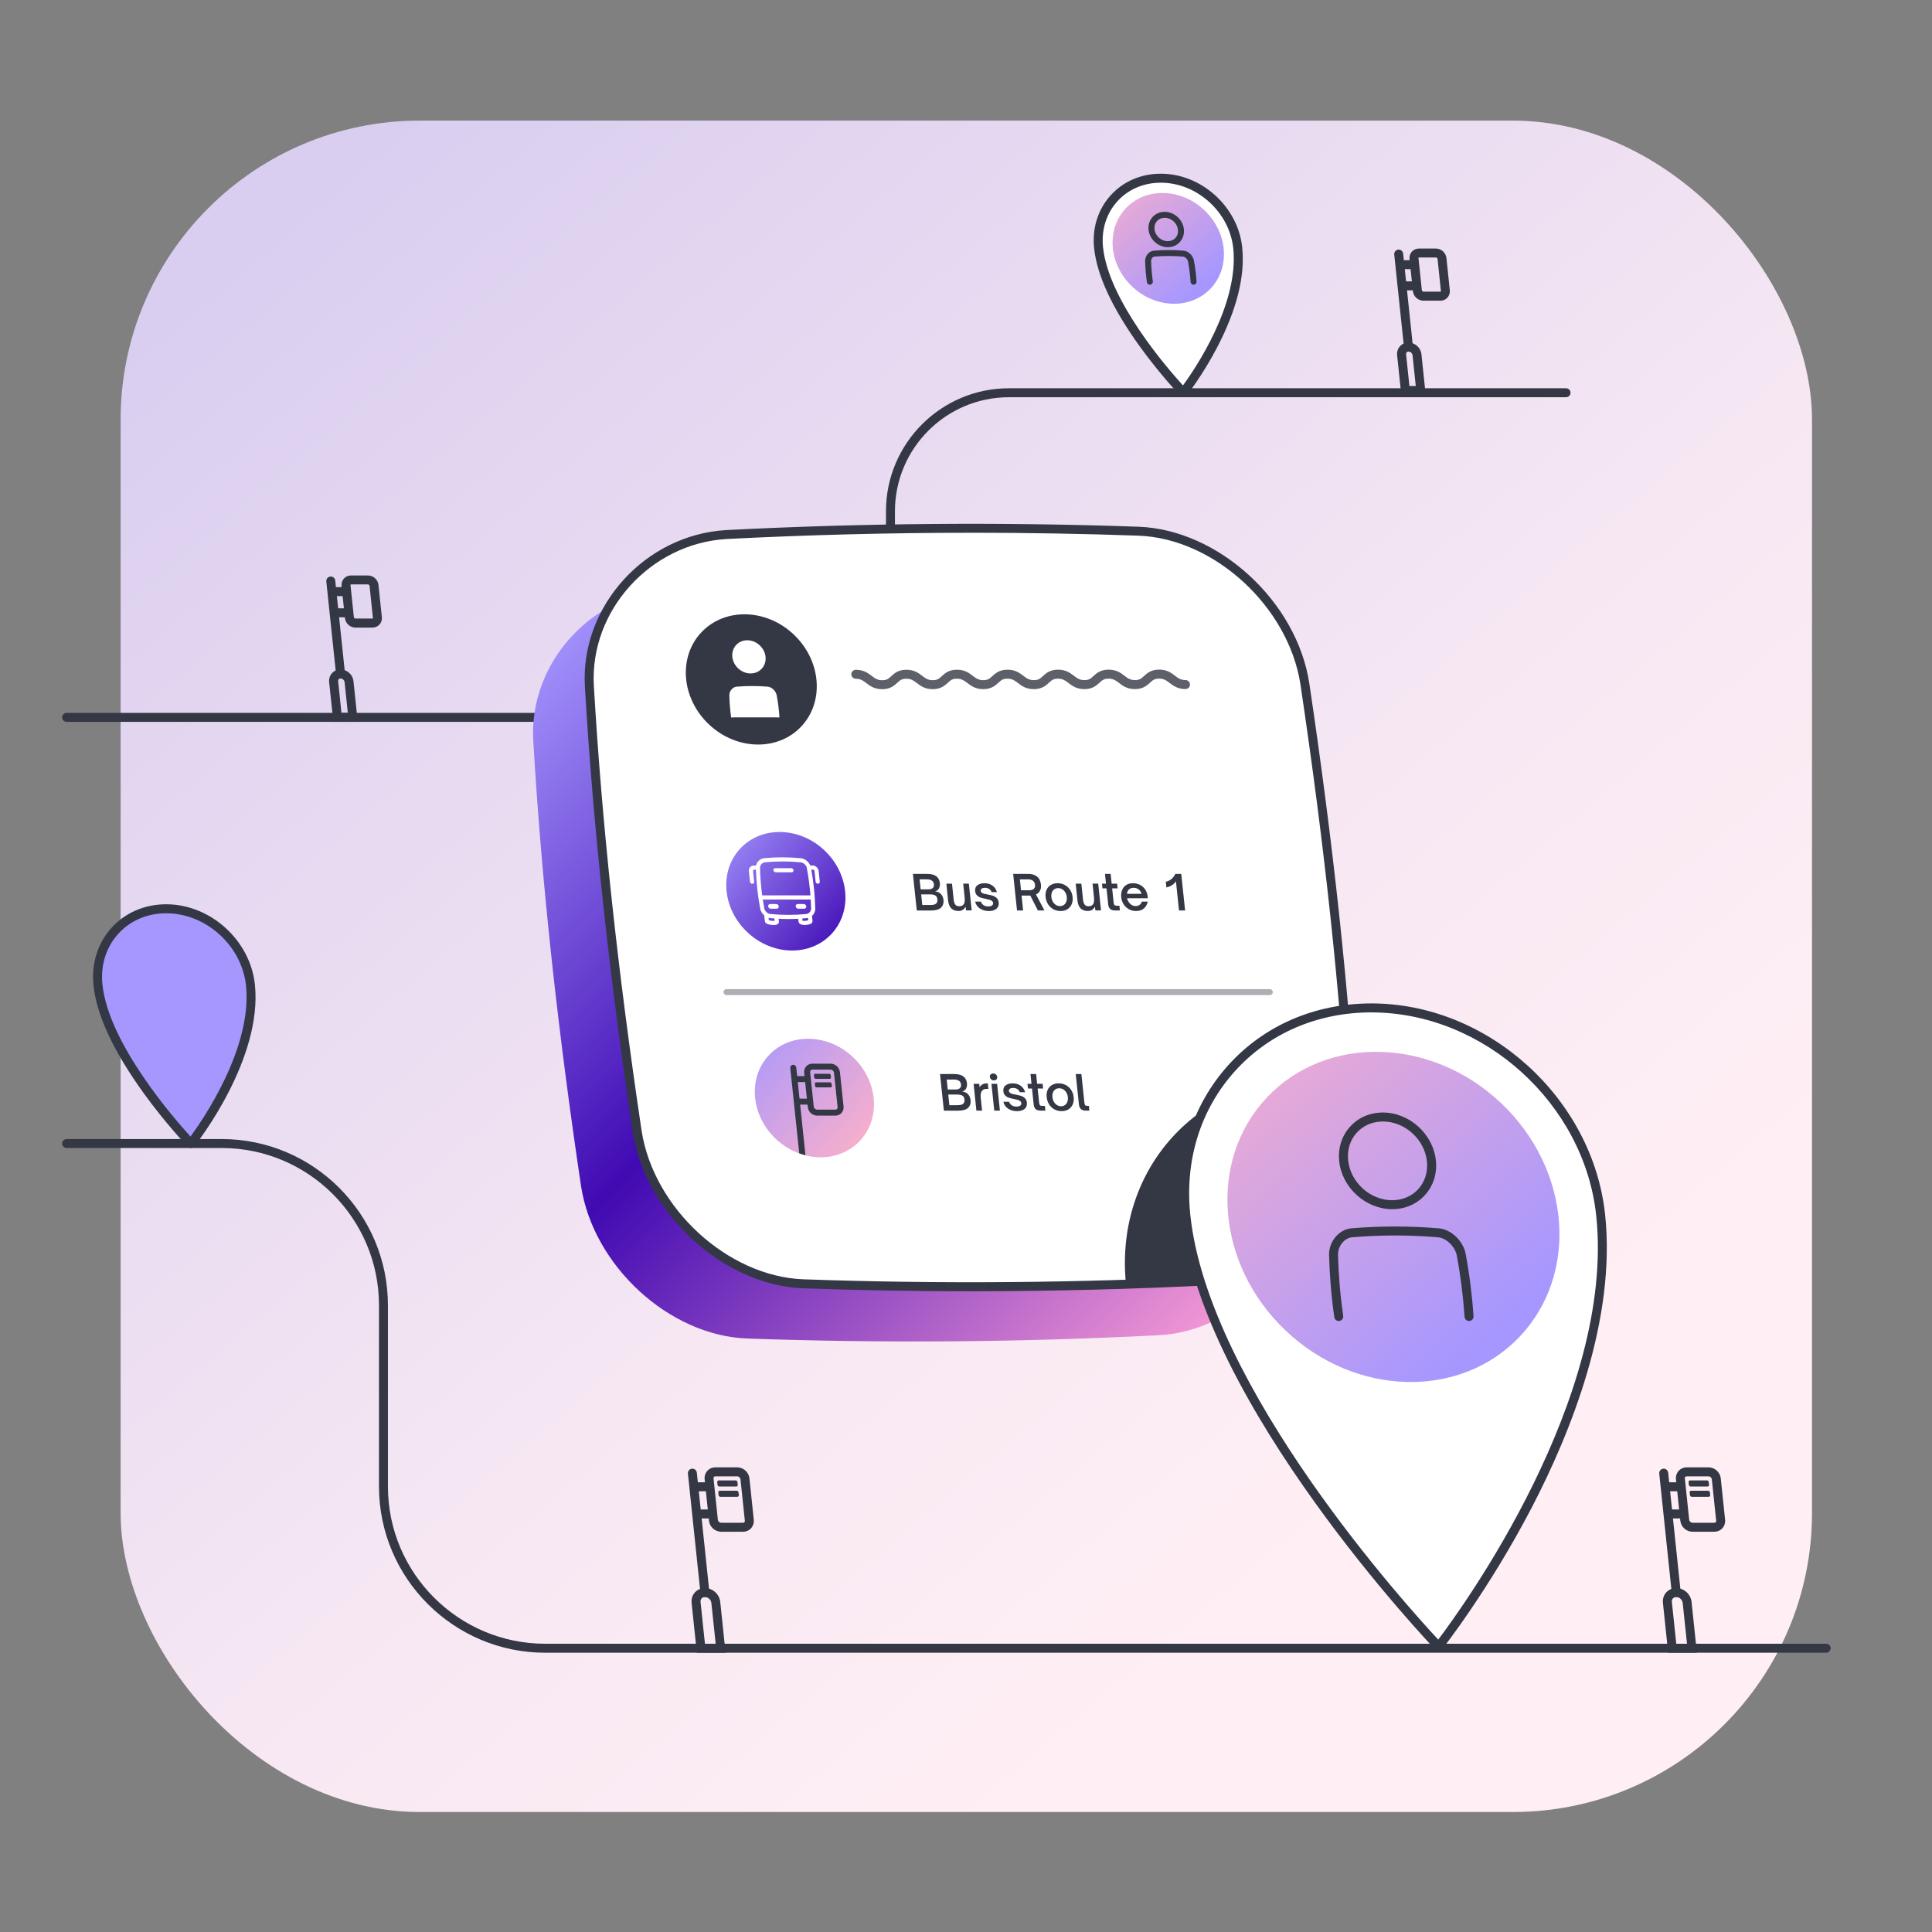 <?xml version="1.0" encoding="UTF-8"?>
<svg xmlns="http://www.w3.org/2000/svg" xmlns:xlink="http://www.w3.org/1999/xlink" viewBox="0 0 646 646">
  <rect x="0" y="0" width="646" height="646" fill="#808080" stroke="none"/>
  <defs>
    <style>.cls-1{fill:url(#linear-gradient);}.cls-1,.cls-2,.cls-3,.cls-4,.cls-5,.cls-6,.cls-7,.cls-8,.cls-9,.cls-10,.cls-11{stroke-width:0px;}.cls-2{fill:url(#New_Gradient_Swatch_copy);}.cls-3{fill:url(#linear-gradient-4);}.cls-4{fill:url(#linear-gradient-2);}.cls-5{fill:url(#linear-gradient-3);}.cls-6{fill:url(#linear-gradient-5);}.cls-7{fill:#5d5f69;}.cls-8{fill:#343744;}.cls-9{fill:#a697ff;}.cls-10{fill:#aeafb4;}.cls-11{fill:#fff;}</style>
    <linearGradient id="linear-gradient" x1="102.28" y1="63.98" x2="470.41" y2="495.95" gradientUnits="userSpaceOnUse">
      <stop offset="0" stop-color="#d9cef0"></stop>
      <stop offset=".13" stop-color="#dfd3f0"></stop>
      <stop offset=".66" stop-color="#f6e7f3"></stop>
      <stop offset="1" stop-color="#ffeff4"></stop>
    </linearGradient>
    <linearGradient id="New_Gradient_Swatch_copy" x1="186.6" y1="204.47" x2="421.84" y2="435.69" gradientUnits="userSpaceOnUse">
      <stop offset="0" stop-color="#a697ff"></stop>
      <stop offset=".45" stop-color="#400ab3"></stop>
      <stop offset="1" stop-color="#f99cd6"></stop>
    </linearGradient>
    <linearGradient id="linear-gradient-2" x1="397.49" y1="328.99" x2="499.21" y2="444.75" gradientTransform="translate(440.36 -211.17) rotate(46.5)" gradientUnits="userSpaceOnUse">
      <stop offset="0" stop-color="#ffb1c7"></stop>
      <stop offset="1" stop-color="#a697ff"></stop>
    </linearGradient>
    <linearGradient id="linear-gradient-3" x1="367.66" y1="56.9" x2="401.79" y2="95.73" gradientTransform="translate(181.98 -257.49) rotate(46.5)" xlink:href="#linear-gradient-2"></linearGradient>
    <linearGradient id="linear-gradient-4" x1="237.21" y1="276.76" x2="278.22" y2="315.97" gradientTransform="translate(278.82 -118.02) rotate(46.5) skewX(6)" gradientUnits="userSpaceOnUse">
      <stop offset="0" stop-color="#a697ff"></stop>
      <stop offset="1" stop-color="#400ab3"></stop>
    </linearGradient>
    <linearGradient id="linear-gradient-5" x1="234.7" y1="345.89" x2="275.71" y2="385.09" gradientTransform="translate(335.24 -99.92) rotate(46.5) skewX(6)" gradientUnits="userSpaceOnUse">
      <stop offset="0" stop-color="#a697ff"></stop>
      <stop offset="1" stop-color="#ffb1c7"></stop>
    </linearGradient>
  </defs>
  <g id="Layer_2">
    <rect class="cls-1" x="40.33" y="40.33" width="565.55" height="565.55" rx="100" ry="100"></rect>
  </g>
  <g id="Layer_1">
    <path class="cls-8" d="m258.12,241.37H22.28c-.83,0-1.5-.67-1.5-1.5s.67-1.5,1.5-1.5h235.84c21.02,0,38.12-17.1,38.12-38.12v-29.31c0-22.68,18.45-41.12,41.12-41.12h186.27c.83,0,1.5.67,1.5,1.5s-.67,1.5-1.5,1.5h-186.27c-21.02,0-38.12,17.1-38.12,38.12v29.31c0,22.68-18.45,41.12-41.12,41.12Z"></path>
    <path class="cls-2" d="m387.62,446.45c-45.93,2.35-91.87,2.72-137.8,1.11-26.21-1-51.42-24.34-55.54-50.96-7.47-50.12-13.11-99.83-15.98-149.03-1.42-26.08,19.68-49.05,45.89-50.55,45.93-2.35,91.87-2.72,137.8-1.11,26.21,1,51.42,24.34,55.54,50.96,7.47,50.12,13.11,99.83,15.98,149.03,1.42,26.08-19.68,49.05-45.89,50.55Z"></path>
    <path class="cls-11" d="m406.38,428.16c-45.93,2.35-91.87,2.72-137.8,1.11-26.21-1-51.42-24.34-55.54-50.96-7.47-50.12-13.11-99.83-15.98-149.03-1.42-26.08,19.68-49.05,45.89-50.55,45.93-2.35,91.87-2.72,137.8-1.11,26.21,1,51.42,24.34,55.54,50.96,7.47,50.12,13.11,99.83,15.98,149.03,1.42,26.08-19.68,49.05-45.89,50.55Z"></path>
    <path class="cls-8" d="m324.55,431.75c-18.72,0-37.42-.33-56.02-.98-26.66-1.02-52.75-24.94-56.97-52.23-8.06-54.05-13.29-102.84-16-149.17-1.46-26.72,20.21-50.59,47.3-52.13,45.77-2.35,92.18-2.72,137.94-1.11,26.66,1.02,52.75,24.94,56.97,52.23,8.06,54.05,13.29,102.84,16,149.17,1.46,26.72-20.21,50.59-47.3,52.13h0c-27.17,1.39-54.56,2.09-81.91,2.09Zm.23-253.61c-27.3,0-54.64.7-81.75,2.08-25.47,1.45-45.84,23.88-44.47,48.97,2.7,46.24,7.92,94.94,15.97,148.89,4.02,25.96,28.8,48.72,54.12,49.68,45.67,1.61,91.99,1.23,137.66-1.11,25.48-1.45,45.84-23.88,44.48-48.97-2.7-46.24-7.92-94.94-15.97-148.89-4.02-25.96-28.8-48.72-54.12-49.68-18.56-.65-37.23-.98-55.91-.98Z"></path>
    <path class="cls-8" d="m452.28,377.62c-.31-5.39-.67-10.78-1.05-16.18-4.15-.74-8.38-1.15-12.66-1.15-37.97,0-65.6,30.52-62.15,68.37h19.28c3.56-.16,7.12-.31,10.68-.49,26.22-1.49,47.31-24.47,45.89-50.55Z"></path>
    <path class="cls-9" d="m32.76,329.35c-1.48-14.08,8.73-25.49,22.81-25.49s26.69,11.41,28.17,25.49c2.59,24.6-19.92,52.99-19.92,52.99,0,0-28.62-29.73-31.06-52.99Z"></path>
    <path class="cls-8" d="m63.82,383.85c-.41,0-.8-.17-1.08-.46-.07-.08-7.31-7.63-14.75-17.94-10.06-13.94-15.68-26.03-16.72-35.94h0c-.76-7.26,1.37-14.1,5.99-19.24,4.59-5.1,11.1-7.91,18.31-7.91,14.8,0,28.11,12.04,29.66,26.84,2.62,24.92-19.31,52.9-20.24,54.08-.27.34-.67.55-1.1.57-.02,0-.05,0-.07,0Zm-29.57-54.65c2.08,19.78,24.03,44.89,29.45,50.82,4.37-5.96,20.72-29.84,18.55-50.5-1.4-13.32-13.37-24.15-26.68-24.15-6.35,0-12.06,2.46-16.08,6.92-4.05,4.5-5.91,10.51-5.24,16.92h0Z"></path>
    <path class="cls-11" d="m396.5,406.37c-4.03-38.31,23.76-69.36,62.07-69.36s72.62,31.05,76.65,69.36c7.03,66.92-54.2,144.17-54.2,144.17,0,0-77.86-80.9-84.51-144.17Z"></path>
    <path class="cls-8" d="m481.01,552.04c-.41,0-.8-.17-1.08-.46-.78-.81-78.29-82-84.92-145.05-2-19.03,3.56-36.9,15.66-50.34,12-13.33,29.02-20.68,47.9-20.68,38.99,0,74.04,31.72,78.14,70.7,3.67,34.94-11.37,72.6-24.63,98.03-14.33,27.49-29.74,47.03-29.89,47.23-.27.34-.67.55-1.1.57-.02,0-.05,0-.07,0Zm-22.44-213.53c-18.02,0-34.24,6.99-45.67,19.68-11.52,12.79-16.81,29.85-14.9,48.02,6.07,57.76,73.06,131.47,82.9,142.02,8.07-10.67,59.21-81,52.83-141.7-3.94-37.5-37.66-68.01-75.16-68.01Z"></path>
    <ellipse class="cls-4" cx="465.91" cy="406.85" rx="52.38" ry="58.18" transform="translate(-149.91 464.8) rotate(-46.5)"></ellipse>
    <path class="cls-8" d="m465.49,404.31c-8.83,0-16.77-7.18-17.7-16-.46-4.36.82-8.46,3.61-11.56,2.76-3.07,6.67-4.76,11.01-4.76,8.83,0,16.77,7.18,17.7,16,.46,4.36-.82,8.46-3.61,11.56-2.76,3.07-6.67,4.76-11,4.76Zm-3.08-29.32c-3.47,0-6.59,1.34-8.78,3.77-2.21,2.45-3.22,5.73-2.85,9.24.77,7.34,7.37,13.32,14.71,13.32,3.47,0,6.59-1.34,8.78-3.77,2.21-2.45,3.22-5.73,2.85-9.24-.77-7.34-7.37-13.32-14.71-13.32Z"></path>
    <path class="cls-8" d="m447.63,441.7c-.73,0-1.38-.54-1.48-1.29-1-6.91-1.58-13.92-1.75-20.84-.08-4.43,3.31-8.47,7.4-8.85,9.66-.82,19.53-.82,29.35,0,4.09.37,8.09,4.2,8.92,8.53,1.29,6.92,2.17,13.93,2.63,20.85.05.83-.57,1.54-1.4,1.6-.8.05-1.54-.57-1.6-1.4-.45-6.8-1.32-13.7-2.59-20.49-.58-3-3.49-5.85-6.23-6.1-9.64-.81-19.34-.81-28.82,0-2.53.23-4.71,2.94-4.66,5.8.16,6.79.74,13.68,1.72,20.48.12.82-.45,1.58-1.27,1.7-.07.01-.14.02-.22.02Z"></path>
    <path class="cls-11" d="m367.33,82.85c-1.35-12.85,7.97-23.26,20.82-23.26s24.36,10.42,25.71,23.26c2.36,22.45-18.18,48.36-18.18,48.36,0,0-26.12-27.14-28.35-48.36Z"></path>
    <path class="cls-8" d="m395.68,132.71c-.41,0-.8-.17-1.08-.46-.07-.07-6.68-6.97-13.47-16.38-9.19-12.74-14.33-23.79-15.29-32.86h0c-.7-6.67,1.25-12.94,5.5-17.66,4.22-4.69,10.19-7.27,16.81-7.27,13.57,0,25.78,11.04,27.2,24.61,1.01,9.61-1.81,20.86-8.37,33.45-4.85,9.3-9.92,15.73-10.13,16-.27.34-.67.55-1.1.57-.02,0-.05,0-.07,0Zm-7.53-71.62c-5.76,0-10.94,2.23-14.58,6.27-3.67,4.08-5.36,9.53-4.75,15.34h0c1.88,17.9,21.62,40.57,26.73,46.18,4.12-5.64,18.77-27.2,16.81-45.87-1.27-12.09-12.13-21.92-24.22-21.92Z"></path>
    <ellipse class="cls-5" cx="390.61" cy="83.02" rx="17.57" ry="19.52" transform="translate(61.53 309.24) rotate(-46.5)"></ellipse>
    <path class="cls-8" d="m390.47,82.66c-3.21,0-6.09-2.61-6.43-5.81h0c-.17-1.6.3-3.12,1.33-4.26,1.02-1.14,2.46-1.76,4.06-1.76,3.21,0,6.09,2.61,6.43,5.81.17,1.6-.31,3.12-1.33,4.26-1.02,1.14-2.46,1.76-4.06,1.76Zm-1.03-9.84c-1.02,0-1.94.39-2.58,1.1-.65.72-.94,1.68-.83,2.71h0c.23,2.22,2.22,4.02,4.44,4.02,1.02,0,1.94-.39,2.57-1.1.65-.72.94-1.68.83-2.71-.23-2.22-2.22-4.02-4.44-4.02Z"></path>
    <path class="cls-8" d="m384.48,95.2c-.49,0-.92-.36-.99-.86-.34-2.34-.54-4.71-.59-7.05-.03-1.77,1.29-3.32,2.93-3.47,3.27-.28,6.61-.28,9.93,0,1.58.14,3.12,1.61,3.44,3.26.44,2.35.74,4.72.89,7.05.04.55-.38,1.03-.93,1.06-.54.04-1.03-.38-1.06-.93-.15-2.26-.44-4.55-.86-6.82-.15-.78-.95-1.58-1.65-1.64-3.2-.27-6.43-.27-9.58,0-.59.05-1.12.74-1.11,1.44.05,2.25.25,4.54.57,6.81.08.55-.3,1.05-.85,1.13-.05,0-.1.01-.14.01Z"></path>
    <path class="cls-8" d="m610.63,552.62H182.32c-30.66,0-55.6-24.94-55.6-55.6v-60.56c0-29.01-23.6-52.6-52.6-52.6H22.28c-.83,0-1.5-.67-1.5-1.5s.67-1.5,1.5-1.5h51.83c30.66,0,55.6,24.94,55.6,55.6v60.56c0,29.01,23.6,52.6,52.6,52.6h428.3c.83,0,1.5.67,1.5,1.5s-.67,1.5-1.5,1.5Z"></path>
    <ellipse class="cls-8" cx="251.21" cy="227.15" rx="20.66" ry="22.95" transform="translate(-86.48 253.04) rotate(-46.5)"></ellipse>
    <ellipse class="cls-11" cx="250.42" cy="219.63" rx="4.94" ry="5.48" transform="translate(-81.27 250.12) rotate(-46.5)"></ellipse>
    <path class="cls-11" d="m250.97,225.18c-3.04,0-5.78-2.47-6.1-5.51h0c-.16-1.49.28-2.9,1.23-3.96.95-1.05,2.28-1.63,3.77-1.63,3.04,0,5.78,2.47,6.1,5.51.16,1.49-.28,2.9-1.23,3.96-.95,1.05-2.28,1.63-3.77,1.63Zm-5.4-5.59c.28,2.7,2.71,4.89,5.4,4.89,1.28,0,2.44-.5,3.25-1.4.82-.91,1.19-2.12,1.06-3.42-.28-2.7-2.71-4.89-5.4-4.89-1.28,0-2.44.5-3.25,1.4-.82.91-1.19,2.12-1.06,3.42h0Z"></path>
    <path class="cls-11" d="m244.82,239.87c-.35-2.44-.56-4.89-.62-7.33-.02-1.3.96-2.49,2.14-2.6,3.41-.29,6.85-.29,10.32,0,1.2.11,2.44,1.29,2.69,2.6.46,2.44.76,4.89.93,7.33"></path>
    <path class="cls-11" d="m244.48,239.92c-.35-2.44-.56-4.93-.62-7.37-.03-1.48,1.1-2.83,2.46-2.95,3.42-.29,6.91-.29,10.38,0,1.37.12,2.72,1.42,3,2.88.46,2.44.77,4.92.93,7.37l-.7.05c-.16-2.42-.47-4.88-.92-7.29-.22-1.14-1.33-2.22-2.38-2.31-3.43-.29-6.88-.29-10.26,0-1.01.09-1.84,1.12-1.82,2.24.06,2.42.26,4.87.61,7.29l-.69.1Z"></path>
    <path class="cls-7" d="m396.39,230.4c-2.62,0-4.12-1.14-5.32-2.05-1.06-.81-1.89-1.44-3.5-1.44s-2.13.54-3.03,1.36c-1.05.95-2.36,2.14-5.05,2.14s-4.12-1.14-5.32-2.05c-1.06-.81-1.89-1.44-3.5-1.44s-2.13.54-3.03,1.36c-1.05.95-2.36,2.14-5.05,2.14s-4.12-1.14-5.32-2.05c-1.06-.81-1.89-1.44-3.5-1.44s-2.13.54-3.03,1.36c-1.05.95-2.36,2.14-5.05,2.14s-4.11-1.14-5.32-2.06c-1.06-.81-1.89-1.44-3.5-1.44s-2.13.54-3.04,1.36c-1.05.95-2.36,2.14-5.05,2.14s-4.12-1.14-5.32-2.05c-1.06-.81-1.89-1.44-3.5-1.44s-2.13.54-3.03,1.36c-1.05.95-2.36,2.14-5.05,2.14s-4.11-1.14-5.32-2.05c-1.06-.81-1.89-1.44-3.5-1.44s-2.13.54-3.03,1.36c-1.05.95-2.36,2.14-5.05,2.14s-4.11-1.14-5.32-2.05c-1.06-.81-1.89-1.44-3.5-1.44-.83,0-1.5-.67-1.5-1.5s.67-1.5,1.5-1.5c2.62,0,4.11,1.14,5.32,2.05,1.06.81,1.89,1.44,3.5,1.44s2.13-.54,3.03-1.36c1.05-.95,2.36-2.14,5.05-2.14s4.11,1.14,5.32,2.05c1.06.81,1.89,1.44,3.5,1.44s2.13-.54,3.03-1.36c1.05-.95,2.36-2.14,5.05-2.14s4.12,1.14,5.32,2.05c1.06.81,1.89,1.44,3.5,1.44s2.13-.54,3.04-1.36c1.05-.95,2.36-2.14,5.05-2.14s4.11,1.14,5.32,2.05c1.06.81,1.89,1.44,3.5,1.44s2.13-.54,3.03-1.36c1.05-.95,2.36-2.14,5.05-2.14s4.12,1.14,5.32,2.05c1.06.81,1.89,1.44,3.5,1.44s2.13-.54,3.03-1.36c1.05-.95,2.36-2.14,5.05-2.14s4.12,1.14,5.32,2.05c1.06.81,1.89,1.44,3.5,1.44s2.13-.54,3.03-1.36c1.05-.95,2.36-2.14,5.05-2.14s4.12,1.14,5.32,2.05c1.06.81,1.89,1.44,3.5,1.44.83,0,1.5.67,1.5,1.5s-.67,1.5-1.5,1.5Z"></path>
    <ellipse class="cls-3" cx="262.77" cy="297.98" rx="18.8" ry="20.89" transform="translate(-134.26 283.5) rotate(-46.5)"></ellipse>
    <path class="cls-11" d="m266.93,303.85h1.96c.44,0,.76-.35.71-.79s-.44-.79-.88-.79h-1.96c-.44,0-.76.35-.71.79s.44.79.88.79Zm-9.21,0h1.96c.44,0,.76-.35.71-.79s-.44-.79-.88-.79h-1.96c-.44,0-.76.35-.71.79s.44.79.88.79Zm6.83-13.57h-5.34c-.38,0-.66.31-.62.69s.38.69.77.69h5.34c.38,0,.66-.31.62-.69s-.38-.69-.77-.69Zm7.11-.88h-.72c-.54-1.27-1.84-2.32-3.19-2.45-4.11-.39-8.24-.39-12.28,0-1.31.13-2.4,1.18-2.67,2.45h-.72c-1.04,0-1.79.84-1.68,1.88l.37,3.55c.04.38.38.69.77.69s.66-.31.62-.69l-.37-3.55c-.03-.27.17-.49.44-.49h.53c.14,4.35.61,8.75,1.43,13.1.16.82.66,1.6,1.33,2.17l.19,1.77c.1.93.89,1.14,1.19,1.22.66.17,1.17.25,1.7.25.19,0,.38,0,.59-.03h.04c.87-.14,1.28-.56,1.2-1.24l-.09-.83c1.14.06,2.27.09,3.41.09,1.05,0,2.1-.03,3.14-.08l.09.81c.07.68.56,1.1,1.46,1.23h.04c.21.02.4.03.59.03.54,0,1.03-.08,1.66-.25.28-.08,1.03-.29.93-1.22l-.16-1.56c.68-.59,1.11-1.46,1.09-2.39-.1-4.34-.54-8.74-1.32-13.1h.53c.27,0,.51.22.54.49l.37,3.55c.04.38.38.69.77.69s.66-.31.62-.69l-.37-3.55c-.11-1.04-1.04-1.88-2.08-1.88Zm-12.64,18.46s-.08.02-.13.03c-.61.05-1.07,0-1.78-.18-.01,0-.03,0-.04-.01l-.09-.82c.2.06.4.1.6.12.46.04.91.08,1.37.11l.08.75Zm11.24-.16s-.02,0-.03,0c-.68.19-1.12.23-1.75.18-.06,0-.1-.02-.14-.03l-.08-.73c.53-.04,1.06-.08,1.59-.13h0c.11-.01.22-.03.33-.06l.08.75Zm.94-3.93c.02.9-.74,1.76-1.63,1.85-3.94.38-7.98.38-12,0-.9-.09-1.85-.96-2.02-1.85-.19-1-.35-1.99-.5-3h16.03c.06,1,.1,2,.13,2.99Zm-.22-4.38h-16.13c-.41-3.07-.66-6.15-.73-9.21-.02-.9.75-1.76,1.62-1.85,1.97-.19,3.97-.29,5.98-.29s4.02.1,6.03.29c.9.09,1.85.96,2.02,1.85.57,3.05.98,6.14,1.21,9.21Z"></path>
    <path class="cls-8" d="m306.54,304.43l-1.29-12.23h4.76c1.45,0,2.53.32,3.24.96.58.51.91,1.21,1.01,2.1.08.72-.03,1.32-.31,1.82-.28.5-.72.81-1.3.94.81.1,1.46.4,1.95.91.49.51.78,1.17.87,2,.06.53.01,1.01-.13,1.44-.14.43-.35.78-.63,1.06-.4.38-.89.65-1.47.79-.58.14-1.16.22-1.72.22h-4.97Zm3.92-7.07c.64,0,1.12-.15,1.43-.44.31-.29.44-.71.38-1.24-.05-.49-.25-.88-.59-1.17-.2-.17-.46-.29-.77-.37-.31-.07-.69-.11-1.14-.11h-2.29l.35,3.33h2.63Zm.62,5.24c.43,0,.81-.03,1.14-.1.33-.06.61-.21.84-.43.31-.31.43-.75.38-1.31-.08-.73-.34-1.19-.8-1.4-.45-.21-1.01-.31-1.66-.31h-2.97l.37,3.56h2.69Z"></path>
    <path class="cls-8" d="m317.62,303.13c-.17-.29-.3-.61-.4-.97-.1-.36-.18-.84-.24-1.45l-.55-5.24h1.89l.55,5.26c.09.9.31,1.52.66,1.86.29.29.71.43,1.26.43.61,0,1.07-.19,1.38-.58.2-.25.32-.57.38-.99s.04-.96-.03-1.66l-.45-4.33h1.89l.94,8.96h-1.89l-.13-1.22c-.32.49-.67.85-1.03,1.07-.37.22-.81.33-1.34.33-1.35,0-2.31-.49-2.9-1.47Z"></path>
    <path class="cls-8" d="m327.69,303.81c-.83-.53-1.38-1.31-1.63-2.34h1.91c.18.51.49.91.91,1.19.42.28.95.42,1.57.42.52,0,.93-.1,1.23-.3.29-.2.42-.48.38-.84-.03-.29-.15-.52-.37-.69-.22-.17-.48-.3-.78-.39s-.72-.19-1.24-.3c-.72-.14-1.31-.28-1.77-.43-.46-.15-.86-.4-1.22-.75-.35-.35-.56-.82-.62-1.43-.09-.85.16-1.51.76-1.96.59-.45,1.38-.67,2.37-.67s1.91.26,2.65.79c.74.52,1.24,1.25,1.5,2.18h-1.78c-.18-.48-.46-.84-.85-1.08-.39-.24-.84-.36-1.35-.36-.48,0-.85.09-1.11.27s-.37.43-.34.74c.03.26.14.46.35.62.2.15.45.27.74.35.29.08.69.17,1.21.26.73.13,1.33.27,1.81.43.48.16.9.42,1.27.78s.59.85.65,1.48c.09.87-.16,1.56-.75,2.07-.59.51-1.44.77-2.56.77s-2.08-.27-2.91-.8Z"></path>
    <path class="cls-8" d="m349.24,304.43h-2.2l-2.54-4.98h-2.92l.52,4.98h-2.04l-1.29-12.23h5.05c1.2,0,2.17.3,2.92.89.75.59,1.19,1.49,1.32,2.68.08.8-.02,1.48-.31,2.04-.29.56-.74.99-1.35,1.27l2.82,5.34Zm-7.84-6.76h2.74c.69,0,1.21-.16,1.54-.47.33-.32.46-.77.4-1.35-.06-.59-.29-1.04-.69-1.35-.4-.31-.94-.46-1.63-.46h-2.74l.38,3.64Z"></path>
    <path class="cls-8" d="m352.21,304.02c-.73-.4-1.32-.95-1.77-1.66s-.73-1.53-.83-2.44c-.09-.89.01-1.68.32-2.38s.78-1.25,1.42-1.63c.64-.39,1.4-.59,2.28-.59s1.68.2,2.4.59c.72.39,1.32.94,1.78,1.63s.73,1.49.83,2.38c.1.91,0,1.72-.31,2.43s-.78,1.27-1.42,1.67c-.64.4-1.41.6-2.29.6s-1.68-.2-2.4-.59Zm3.52-1.45c.37-.26.64-.62.81-1.08.17-.46.22-.98.16-1.57-.06-.56-.22-1.06-.49-1.51-.27-.45-.61-.81-1.03-1.07-.42-.26-.88-.38-1.37-.38s-.92.13-1.29.38c-.37.25-.64.6-.81,1.06-.17.45-.23.96-.17,1.53.06.6.23,1.13.5,1.59.27.46.62.82,1.04,1.07.42.26.87.38,1.36.38s.92-.13,1.29-.39Z"></path>
    <path class="cls-8" d="m360.87,303.13c-.17-.29-.3-.61-.4-.97-.1-.36-.18-.84-.24-1.45l-.55-5.24h1.89l.55,5.26c.09.9.31,1.52.66,1.86.29.29.71.43,1.26.43.61,0,1.07-.19,1.38-.58.2-.25.32-.57.38-.99s.04-.96-.03-1.66l-.45-4.33h1.89l.94,8.96h-1.89l-.13-1.22c-.32.49-.67.85-1.03,1.07-.37.22-.81.33-1.34.33-1.35,0-2.31-.49-2.9-1.47Z"></path>
    <path class="cls-8" d="m372.86,304.43c-.7,0-1.24-.16-1.62-.48-.39-.32-.62-.85-.7-1.59l-.56-5.32h-1.35l-.17-1.57h1.35l-.34-3.27h1.89l.34,3.27h1.83l.17,1.57h-1.83l.5,4.79c.04.34.12.6.24.76.12.17.37.25.73.25h.95l.17,1.59h-1.6Z"></path>
    <path class="cls-8" d="m377.46,304.01c-.72-.4-1.31-.95-1.75-1.65-.45-.7-.72-1.49-.81-2.36-.09-.81,0-1.58.26-2.29.26-.72.7-1.29,1.32-1.73s1.4-.66,2.34-.66c.79,0,1.54.17,2.26.5.71.34,1.31.85,1.79,1.53.48.68.78,1.52.88,2.52l.05.48h-6.96c.11.42.24.75.41.99.27.5.62.9,1.05,1.19.43.29.9.43,1.42.43.54,0,1-.14,1.36-.42.36-.28.6-.64.73-1.07h1.96c-.19.93-.61,1.69-1.27,2.27-.65.58-1.54.87-2.65.87-.88,0-1.67-.2-2.39-.6Zm4.23-5.15c-.08-.33-.2-.61-.38-.85-.25-.37-.58-.66-.97-.86-.39-.2-.82-.3-1.28-.3s-.88.1-1.22.3c-.34.2-.61.48-.79.86-.12.21-.19.5-.23.85h4.87Z"></path>
    <path class="cls-8" d="m393.19,294.7c-.35.51-.8.95-1.35,1.3-.55.35-1.16.59-1.83.72l-.2-1.89c.75-.16,1.41-.49,1.96-.98.56-.49.96-1.04,1.21-1.65h1.99l1.29,12.23h-2.04l-1.02-9.73Z"></path>
    <path class="cls-8" d="m315.6,371.36l-1.29-12.23h4.76c1.45,0,2.53.32,3.24.96.58.51.91,1.21,1.01,2.1.08.72-.03,1.32-.31,1.82-.28.5-.72.81-1.3.94.81.1,1.46.4,1.95.91.49.51.78,1.17.87,2,.06.53.01,1.01-.13,1.44-.14.43-.35.78-.63,1.06-.4.38-.89.65-1.47.79-.58.14-1.16.22-1.72.22h-4.97Zm3.92-7.07c.64,0,1.12-.15,1.43-.44.31-.29.44-.71.38-1.24-.05-.49-.25-.88-.59-1.17-.2-.17-.46-.29-.77-.37-.31-.08-.69-.11-1.14-.11h-2.29l.35,3.33h2.63Zm.62,5.24c.43,0,.81-.03,1.14-.1.33-.06.61-.21.84-.43.31-.31.43-.75.38-1.31-.08-.73-.34-1.19-.8-1.4s-1.01-.31-1.66-.31h-2.97l.37,3.56h2.69Z"></path>
    <path class="cls-8" d="m326.48,371.36l-.94-8.96h1.89l.12,1.12c.3-.47.66-.8,1.06-.99.4-.19.89-.29,1.47-.29h.21l.19,1.84h-.48c-.72,0-1.25.19-1.59.58-.44.46-.61,1.25-.49,2.37l.46,4.33h-1.89Z"></path>
    <path class="cls-8" d="m331.42,360.92c-.26-.22-.41-.49-.45-.83-.03-.33.06-.61.27-.82.22-.22.5-.33.84-.33s.66.11.92.33c.26.22.4.49.44.82.03.33-.05.61-.27.83-.21.22-.5.33-.85.33s-.64-.11-.91-.33Zm2.92,10.44h-1.89l-.94-8.96h1.89l.94,8.96Z"></path>
    <path class="cls-8" d="m337.12,370.73c-.83-.53-1.38-1.31-1.63-2.34h1.91c.18.51.49.91.91,1.19.42.28.95.42,1.57.42.52,0,.93-.1,1.23-.3.29-.2.42-.48.38-.84-.03-.29-.15-.52-.37-.69s-.48-.3-.78-.39c-.3-.09-.72-.19-1.24-.3-.72-.14-1.31-.28-1.77-.43-.46-.15-.87-.4-1.22-.75-.35-.35-.56-.82-.62-1.43-.09-.86.16-1.51.76-1.96.59-.45,1.38-.67,2.37-.67s1.91.26,2.65.79c.74.52,1.24,1.25,1.5,2.18h-1.78c-.18-.48-.46-.84-.85-1.08-.39-.24-.84-.36-1.35-.36-.48,0-.85.09-1.11.27s-.37.43-.34.74c.03.26.14.46.34.62.2.16.45.27.74.35.29.08.69.17,1.21.26.73.13,1.33.27,1.81.43.48.16.9.42,1.27.78.37.36.59.85.65,1.48.09.87-.16,1.56-.74,2.07-.59.51-1.44.77-2.56.77s-2.08-.27-2.91-.8Z"></path>
    <path class="cls-8" d="m347.95,371.36c-.69,0-1.24-.16-1.62-.48-.39-.32-.62-.85-.7-1.59l-.56-5.32h-1.35l-.17-1.57h1.35l-.34-3.27h1.89l.34,3.27h1.83l.17,1.57h-1.83l.5,4.79c.04.34.12.6.24.76.12.17.37.25.73.25h.95l.17,1.59h-1.6Z"></path>
    <path class="cls-8" d="m352.57,370.94c-.73-.4-1.32-.95-1.77-1.66-.45-.71-.73-1.53-.83-2.45-.09-.89.01-1.68.32-2.38.31-.7.78-1.25,1.42-1.63.64-.39,1.4-.58,2.28-.58s1.68.2,2.4.58,1.32.94,1.78,1.63c.46.7.73,1.49.83,2.38.1.91,0,1.72-.31,2.43-.3.71-.78,1.27-1.42,1.67-.64.4-1.41.6-2.29.6s-1.68-.2-2.4-.59Zm3.52-1.45c.37-.26.64-.62.81-1.08.17-.46.22-.98.16-1.57-.06-.55-.22-1.06-.49-1.51-.27-.45-.61-.81-1.03-1.07-.42-.26-.88-.38-1.37-.38s-.92.13-1.29.38-.64.6-.81,1.06c-.17.45-.23.96-.17,1.53.06.6.23,1.13.5,1.59.27.46.62.82,1.04,1.07.42.26.87.38,1.36.38s.92-.13,1.29-.39Z"></path>
    <path class="cls-8" d="m363.08,371.36c-.69,0-1.23-.16-1.62-.48-.39-.32-.62-.85-.7-1.59l-1.07-10.16h1.89l1.02,9.67c.04.35.12.6.26.75.14.15.37.22.69.22h.53l.17,1.59h-1.17Z"></path>
    <ellipse class="cls-6" cx="272.31" cy="367.11" rx="18.8" ry="20.89" transform="translate(-181.43 311.97) rotate(-46.5)"></ellipse>
    <path class="cls-8" d="m266.24,356.93c-.06-.55-.55-.95-1.1-.89-.55.06-.95.55-.89,1.1l2.99,28.49c.68.25,1.37.46,2.08.64l-3.08-29.33Z"></path>
    <path class="cls-8" d="m279.32,373.03h-6.07c-1.6,0-2.98-1.25-3.15-2.84l-1.21-11.48c-.08-.81.16-1.57.68-2.15.52-.58,1.25-.9,2.06-.9h6.07c1.6,0,2.98,1.25,3.15,2.84l1.21,11.48c.08.81-.16,1.57-.68,2.15-.52.58-1.25.9-2.06.9Zm-7.69-15.38c-.23,0-.43.08-.57.24-.14.15-.2.37-.18.61l1.21,11.48c.06.57.59,1.05,1.16,1.05h6.07c.23,0,.43-.08.57-.24.14-.15.2-.37.18-.61l-1.21-11.48c-.06-.57-.59-1.05-1.16-1.05h-6.07Z"></path>
    <rect class="cls-8" x="265.65" y="359.81" width="3.99" height="2"></rect>
    <rect class="cls-8" x="266.44" y="367.35" width="3.99" height="2"></rect>
    <path class="cls-8" d="m277.45,360.73h-4.71c-.25,0-.47-.2-.5-.45l-.08-.79c-.03-.25.15-.45.4-.45h4.71c.25,0,.47.2.5.45l.08.79c.03.25-.15.45-.4.45Z"></path>
    <path class="cls-8" d="m277.75,363.59h-4.71c-.25,0-.47-.2-.5-.45l-.08-.79c-.03-.25.15-.45.4-.45h4.71c.25,0,.47.2.5.45l.08.79c.03.25-.15.45-.4.45Z"></path>
    <path class="cls-10" d="m424.58,332.73h-181.65c-.55,0-1-.45-1-1s.45-1,1-1h181.65c.55,0,1,.45,1,1s-.45,1-1,1Z"></path>
    <path class="cls-8" d="m560.48,533.99c-.76,0-1.41-.57-1.49-1.34l-4.19-39.91c-.09-.82.51-1.56,1.33-1.65.83-.08,1.56.51,1.65,1.33l4.19,39.91c.09.82-.51,1.56-1.33,1.65-.05,0-.11,0-.16,0Z"></path>
    <path class="cls-8" d="m567.41,552.62h-9.63l-1.75-16.66c-.14-1.31.25-2.56,1.1-3.5.85-.94,2.03-1.46,3.34-1.46,2.61,0,4.87,2.04,5.14,4.65l1.78,16.97Zm-6.92-3h3.59l-1.44-13.66c-.11-1.06-1.1-1.96-2.16-1.96-.45,0-.84.17-1.11.46-.27.3-.4.72-.35,1.18l1.47,13.97Z"></path>
    <path class="cls-8" d="m573.23,512.16h-7.31c-2.07,0-3.87-1.62-4.08-3.69l-1.45-13.83c-.11-1.04.22-2.07.89-2.82.68-.76,1.64-1.18,2.7-1.18h7.31c2.07,0,3.87,1.62,4.08,3.69l1.45,13.83c.11,1.04-.22,2.07-.89,2.82-.68.76-1.64,1.18-2.7,1.18Zm-9.26-18.52c-.2,0-.36.06-.47.19-.11.12-.16.3-.14.5l1.45,13.83c.06.53.57,1,1.1,1h7.31c.2,0,.36-.06.47-.19.11-.12.16-.3.14-.5l-1.45-13.83c-.06-.53-.57-1-1.1-1h-7.31Z"></path>
    <rect class="cls-8" x="556.76" y="495.63" width="4.8" height="3"></rect>
    <rect class="cls-8" x="557.72" y="504.72" width="4.8" height="3"></rect>
    <path class="cls-8" d="m570.98,497.04h-5.68c-.3,0-.57-.24-.6-.54l-.1-.95c-.03-.3.19-.54.48-.54h5.68c.3,0,.57.24.6.54l.1.95c.03.3-.19.54-.48.54Z"></path>
    <path class="cls-8" d="m571.35,500.48h-5.68c-.3,0-.57-.24-.6-.54l-.1-.95c-.03-.3.19-.54.48-.54h5.68c.3,0,.57.24.6.54l.1.95c.03.3-.19.54-.48.54Z"></path>
    <path class="cls-8" d="m235.7,533.99c-.76,0-1.41-.57-1.49-1.34l-4.19-39.91c-.09-.82.51-1.56,1.33-1.65.82-.08,1.56.51,1.65,1.33l4.19,39.91c.09.82-.51,1.56-1.33,1.65-.05,0-.11,0-.16,0Z"></path>
    <path class="cls-8" d="m242.63,552.62h-9.63l-1.75-16.66c-.14-1.31.25-2.56,1.1-3.5.85-.94,2.03-1.46,3.34-1.46,2.61,0,4.87,2.04,5.14,4.65l1.78,16.97Zm-6.92-3h3.59l-1.44-13.66c-.11-1.06-1.1-1.96-2.16-1.96-.45,0-.84.17-1.11.46-.27.31-.4.73-.35,1.18l1.47,13.97Z"></path>
    <path class="cls-8" d="m248.45,512.16h-7.31c-2.07,0-3.87-1.62-4.08-3.69l-1.45-13.83c-.11-1.04.22-2.07.89-2.82.68-.76,1.64-1.18,2.7-1.18h7.31c2.07,0,3.87,1.62,4.08,3.69l1.45,13.83c.11,1.04-.22,2.07-.89,2.82-.68.76-1.64,1.18-2.7,1.18Zm-9.26-18.52c-.2,0-.36.06-.47.19-.11.12-.16.3-.14.5l1.45,13.83c.06.53.57,1,1.1,1h7.31c.2,0,.36-.06.47-.19.11-.12.16-.3.14-.5l-1.45-13.83c-.06-.53-.57-1-1.1-1h-7.31Z"></path>
    <rect class="cls-8" x="231.98" y="495.63" width="4.8" height="3"></rect>
    <rect class="cls-8" x="232.94" y="504.72" width="4.8" height="3"></rect>
    <path class="cls-8" d="m246.2,497.04h-5.68c-.3,0-.57-.24-.6-.54l-.1-.95c-.03-.3.19-.54.48-.54h5.68c.3,0,.57.24.6.54l.1.95c.03.3-.19.54-.48.54Z"></path>
    <path class="cls-8" d="m246.56,500.48h-5.68c-.3,0-.57-.24-.6-.54l-.1-.95c-.03-.3.19-.54.48-.54h5.68c.3,0,.57.24.6.54l.1.95c.03.3-.19.54-.48.54Z"></path>
    <path class="cls-8" d="m113.87,226.86c-.76,0-1.41-.57-1.49-1.34l-3.27-31.09c-.09-.82.51-1.56,1.33-1.65.82-.09,1.56.51,1.65,1.33l3.27,31.09c.09.82-.51,1.56-1.33,1.65-.05,0-.11,0-.16,0Z"></path>
    <path class="cls-8" d="m119.63,241.37h-8.17l-1.4-13.28c-.12-1.12.22-2.18.94-2.99.72-.8,1.74-1.25,2.85-1.25,2.2,0,4.11,1.72,4.34,3.92l1.43,13.59Zm-5.46-3h2.13l-1.08-10.28c-.07-.66-.7-1.23-1.35-1.23-.26,0-.47.09-.62.25-.15.17-.22.4-.19.66l1.11,10.59Z"></path>
    <path class="cls-8" d="m124.55,209.85h-5.7c-1.78,0-3.32-1.39-3.51-3.17l-1.13-10.77c-.1-.9.19-1.8.78-2.46.59-.65,1.44-1.03,2.35-1.03h5.7c1.78,0,3.32,1.39,3.51,3.17l1.13,10.77c.1.9-.19,1.8-.78,2.45-.59.65-1.44,1.03-2.35,1.03Zm-7.21-14.43s-.09,0-.12.03c-.02.02-.03.07-.03.13l1.13,10.77c.03.24.29.48.53.48h5.7s.09,0,.12-.04c.02-.02.03-.07.03-.13l-1.13-10.77c-.03-.24-.29-.48-.53-.48h-5.7Z"></path>
    <rect class="cls-8" x="110.97" y="196.32" width="3.74" height="3"></rect>
    <rect class="cls-8" x="111.72" y="203.4" width="3.74" height="3"></rect>
    <path class="cls-8" d="m470.95,117.55c-.76,0-1.41-.57-1.49-1.34l-3.27-31.09c-.09-.82.51-1.56,1.33-1.65.83-.09,1.56.51,1.65,1.33l3.27,31.09c.09.82-.51,1.56-1.33,1.65-.05,0-.11,0-.16,0Z"></path>
    <path class="cls-8" d="m476.72,132.06h-8.17l-1.4-13.28c-.12-1.1.23-2.19.94-2.99.72-.8,1.74-1.25,2.85-1.25,2.2,0,4.11,1.72,4.34,3.92l1.43,13.59Zm-5.46-3h2.13l-1.08-10.28c-.07-.66-.7-1.23-1.35-1.23-.26,0-.47.09-.62.25-.15.17-.22.4-.19.67l1.11,10.59Z"></path>
    <path class="cls-8" d="m481.64,100.54h-5.7c-1.78,0-3.32-1.39-3.51-3.17l-1.13-10.77c-.09-.9.19-1.8.78-2.46.59-.65,1.44-1.03,2.35-1.03h5.7c1.78,0,3.32,1.39,3.51,3.17l1.13,10.77c.09.91-.19,1.8-.78,2.46-.59.65-1.44,1.03-2.35,1.03Zm-7.21-14.43s-.09,0-.12.03c-.02.02-.03.07-.02.13l1.13,10.77c.03.24.29.48.53.48h5.7s.09,0,.12-.04c.02-.02.03-.07.03-.13l-1.13-10.77c-.03-.24-.29-.48-.53-.48h-5.7Z"></path>
    <rect class="cls-8" x="468.06" y="87" width="3.74" height="3"></rect>
    <rect class="cls-8" x="468.8" y="94.08" width="3.74" height="3"></rect>
  </g>
</svg>
